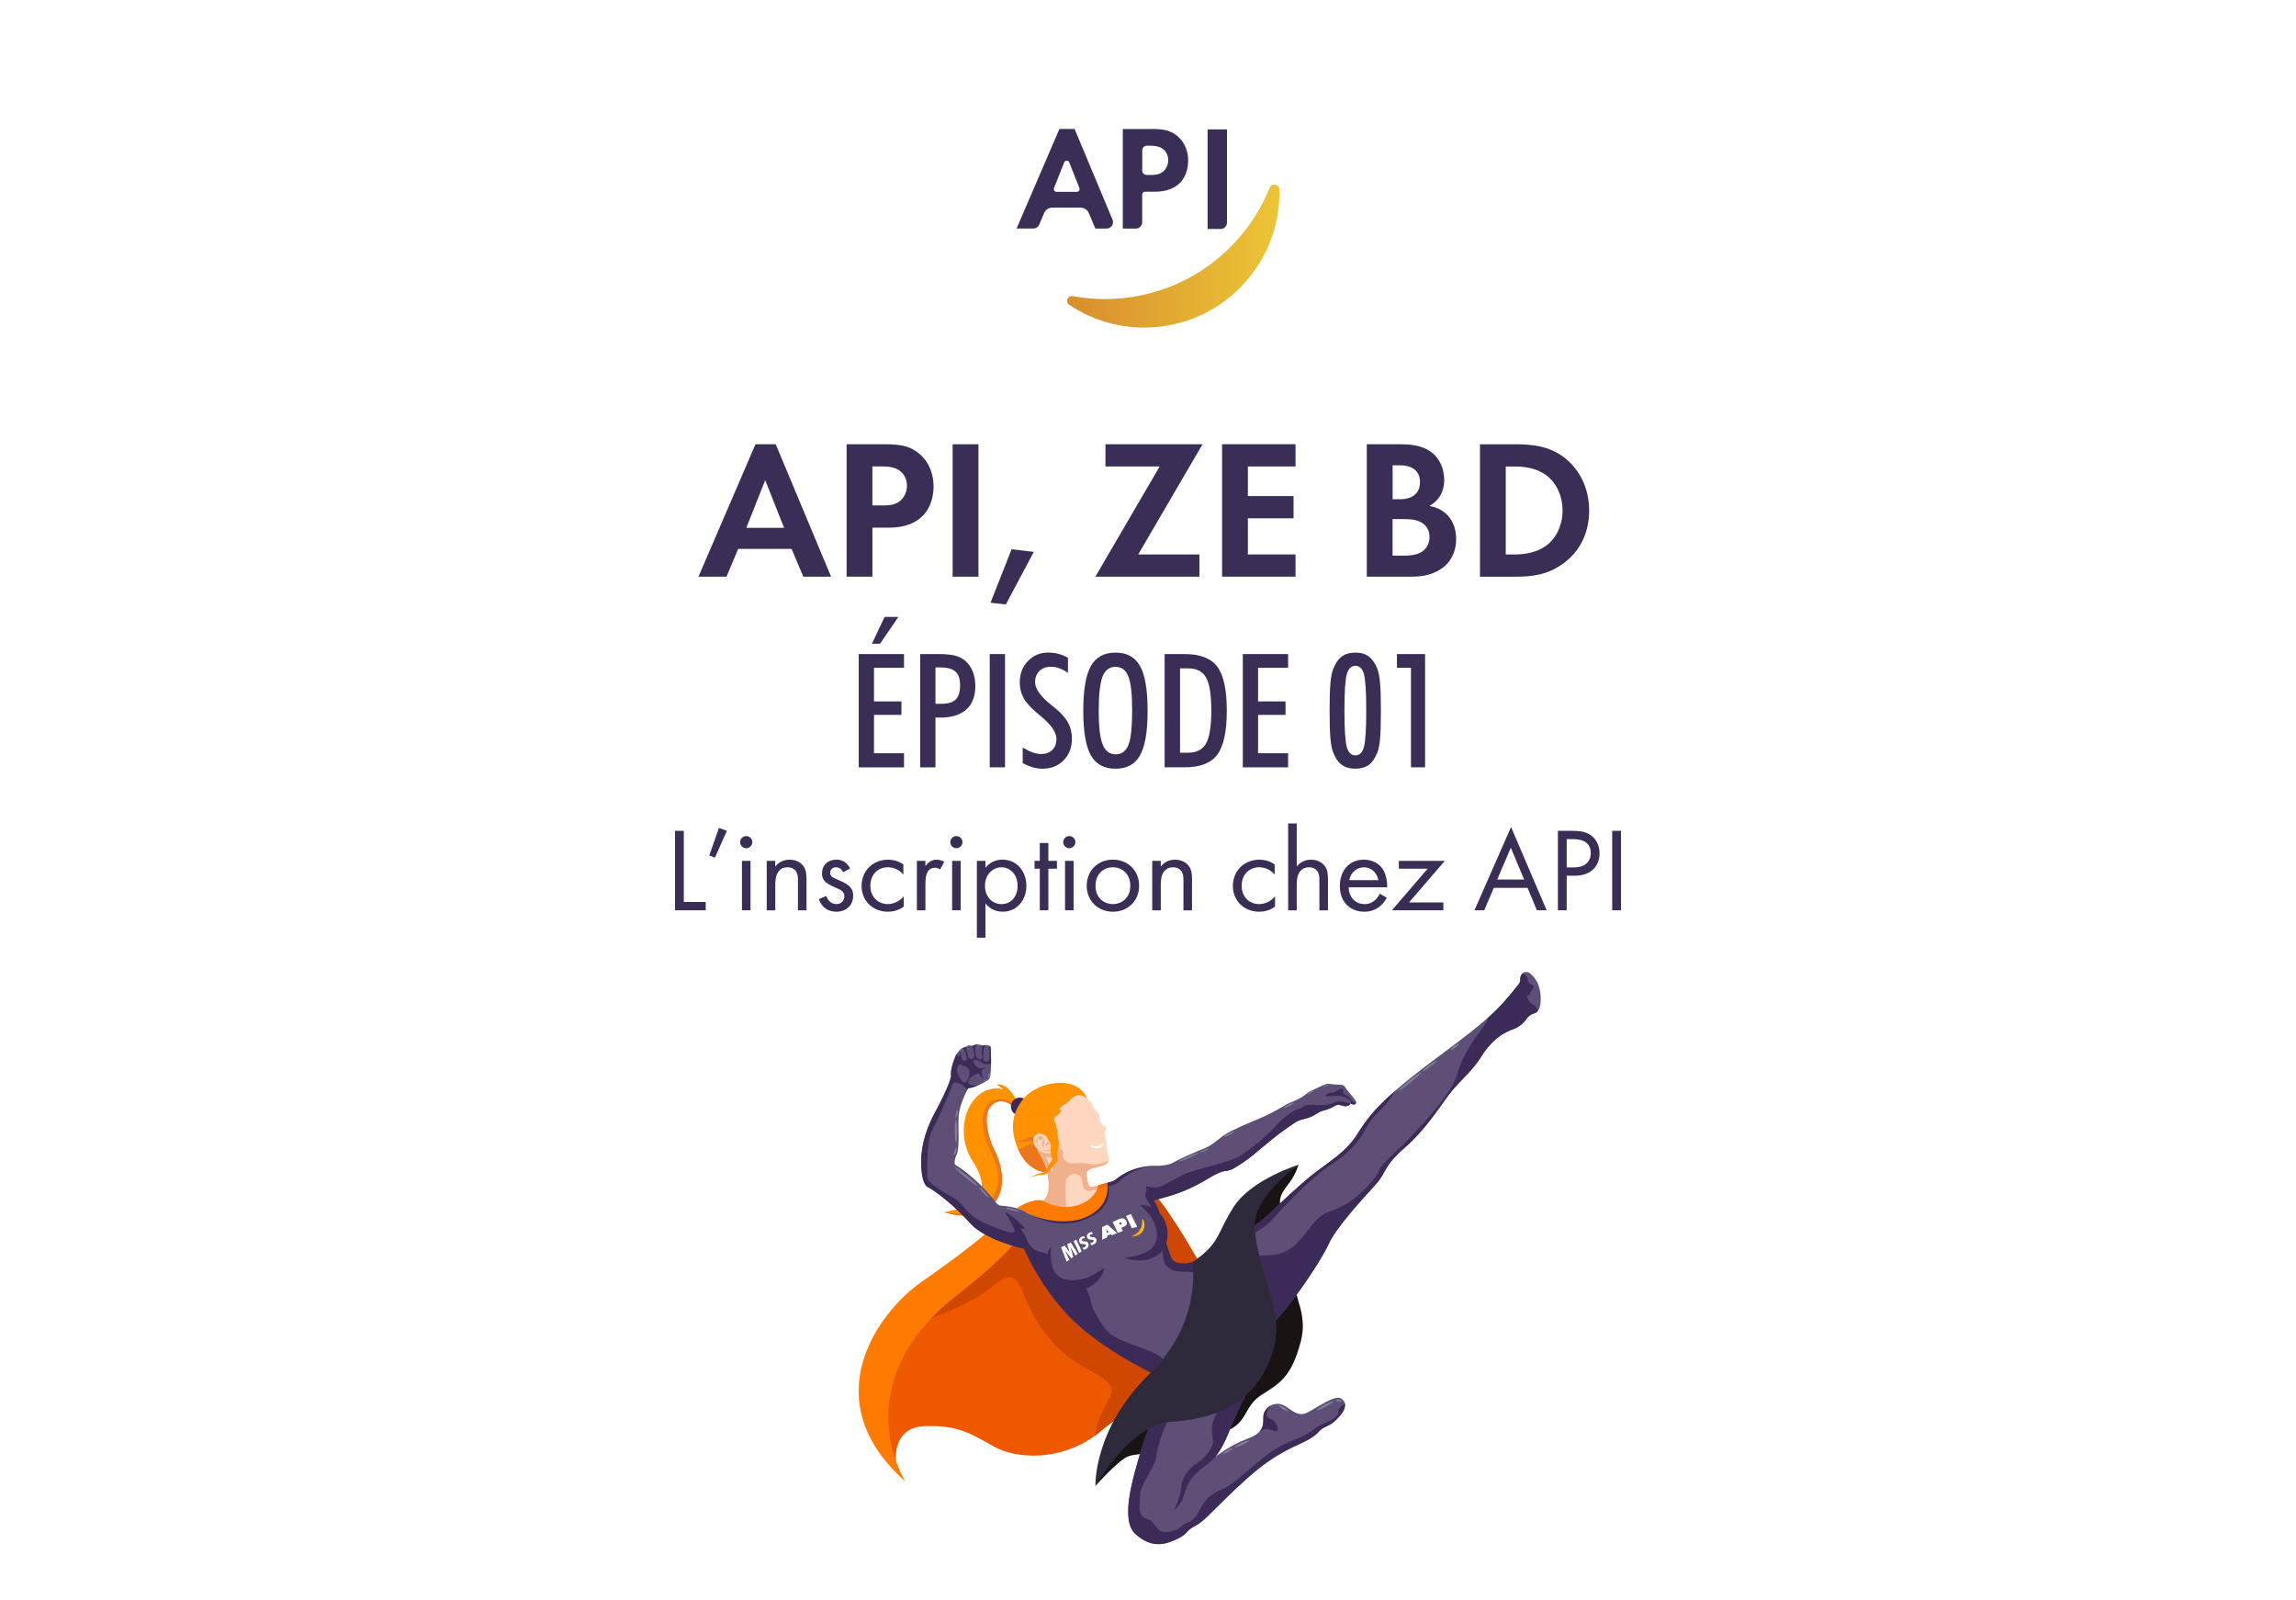 <?xml version="1.0" encoding="UTF-8"?>
<svg xmlns="http://www.w3.org/2000/svg" xmlns:xlink="http://www.w3.org/1999/xlink" id="Calque_1" data-name="Calque 1" viewBox="0 0 686 478">
  <defs>
    <style>
      .cls-1 {
        fill: #fa6600;
      }

      .cls-2 {
        fill: #ee5900;
      }

      .cls-3 {
        fill: #ec771b;
      }

      .cls-4, .cls-5 {
        fill: #fff;
      }

      .cls-6 {
        fill: #ffd7c0;
      }

      .cls-7 {
        fill: #f0b08c;
      }

      .cls-8 {
        fill: #ff9200;
      }

      .cls-9 {
        fill: #ff7a00;
      }

      .cls-10 {
        fill: #cf4700;
      }

      .cls-11 {
        fill: #191313;
      }

      .cls-12 {
        fill: #2d2a29;
      }

      .cls-13 {
        fill: #3a2e57;
      }

      .cls-14 {
        fill: #3c2a58;
      }

      .cls-15 {
        fill: #2f2a3b;
      }

      .cls-16 {
        fill: #5d4f75;
      }

      .cls-17 {
        fill: url(#Dégradé_sans_nom_31);
      }

      .cls-5 {
        isolation: isolate;
        opacity: .25;
      }

      .cls-18 {
        fill: url(#Dégradé_sans_nom);
      }
    </style>
    <linearGradient id="Dégradé_sans_nom" data-name="Dégradé sans nom" x1="35.51" y1="-134.23" x2="40.84" y2="-134.23" gradientTransform="translate(239.74 269.94) rotate(-30.03) scale(1 -1)" gradientUnits="userSpaceOnUse">
      <stop offset="0" stop-color="#f0901b"></stop>
      <stop offset="1" stop-color="#fbc719"></stop>
    </linearGradient>
    <linearGradient id="Dégradé_sans_nom_31" data-name="Dégradé sans nom 31" x1="318.83" y1="76.49" x2="382.27" y2="76.49" gradientUnits="userSpaceOnUse">
      <stop offset="0" stop-color="#d88e2d"></stop>
      <stop offset="1" stop-color="#ecc536"></stop>
    </linearGradient>
  </defs>
  <rect class="cls-4" width="686" height="478"></rect>
  <g>
    <g>
      <path class="cls-11" d="m353.28,428.83c7.61-2.84,11.82-.88,11.82-.88,7.85-2.24,6.25-7.59,11.61-11.08s9.03-5.1,11.91-15.97-5.12-15.68-.64-24.48c4.48-8.79-2.01-10.36-4.51-14.29s.03-6.35,2.1-9.23c1.6-2.23,2.42-4.94,2.42-4.94l-13.59,8.97-13.96,38.88-24.65,30.46-8.49,17.69s7.03-8.07,10.07-8.97c4.15-1.23,8.46.25,11.73-4.56,3.27-4.81,4.18-1.6,4.18-1.6h0Z"></path>
      <path class="cls-2" d="m372.27,403.4s-32.06,14.43-43.07,23.9c-.66.57-1.34,1.11-2.03,1.6-10.67,7.77-23.67,6.94-30.16,3.29-6.91-3.87-10.75-6.46-20.69-6.13s-8.61,10.47-8.61,10.47l-4.71-5.72.18-27.36,13.9-13.38,19.05-18.35s42.92-20.48,46.62-17.21c9.55,8.42,29.52,48.89,29.52,48.89h0Z"></path>
      <path class="cls-10" d="m372.27,403.4s-32.06,14.43-43.07,23.9c-.66.57-1.34,1.11-2.03,1.6,2.14-13.38,11.58-12.6-2.88-20.22s-18.92-23.56-18.92-23.56c-3.29-6.84-6.81-2.11-11.64,1.29-4.83,3.4-15.45,7.42-15.45,7.42l-1.21-3.75,19.05-18.35s42.92-20.48,46.62-17.21c9.55,8.42,29.52,48.89,29.52,48.89h.01Z"></path>
      <path class="cls-9" d="m294.21,368.79s-5.33,4.73-18.75,14.08c-13.41,9.35-32.21,35.51-4.98,59.72,0,0-18.53-28.98,15.27-55.5s16.65-24.76,8.46-18.29h0Z"></path>
      <path class="cls-16" d="m459.28,293.38c.07.14.13.28.19.42.66,1.63.95,3.37.85,5.12l-.05.79c-.05.77-.28,1.52-.7,2.18-.05.07-.1.15-.15.21-.17.2-.38.36-.61.47-.05.02-.09.04-.14.06l-.74.28c-.74.28-1.37.78-1.81,1.44-.81,1.21-1.93,2.18-3.24,2.8-.25.12-.51.23-.77.33-.57.2-1.14.43-1.68.69-1.54.74-2.96,1.72-4.19,2.93-1.18,1.15-2.48,2.62-3.49,4.29-2.47,4.09-5.91,6.97-8.71,10.22-2.8,3.26-7.43,11.3-14.19,17.14-6.75,5.84-5.29,7.29-9.07,11.39-3.76,4.1-11.66,12.71-13.8,17.49-.13.29-.29.63-.49,1.01-.07.13-.14.27-.21.41-.02.05-.05.09-.07.14-.05.1-.11.21-.17.31-.06.11-.12.22-.18.33-.18.34-.38.69-.6,1.06-.5.87-1.08,1.84-1.72,2.88-.09.14-.18.29-.28.44-2.17,3.46-5.01,7.62-8.04,11.46-.26.33-.53.66-.8.99-.13.16-.27.33-.4.49-.53.65-1.07,1.29-1.61,1.9s-1.08,1.22-1.62,1.79c-.13.14-.27.29-.4.42-.28.29-.55.57-.83.85-.13.12-.25.25-.38.37-.13.13-.27.26-.4.39-.12.11-.24.22-.36.33-.41.38-.82.74-1.23,1.08-.26.22-.52.43-.78.63-.91.71-1.52,1.74-1.69,2.89-.1.68-.06,1.38.11,2.05.45,1.75.89,6.2-2.95,13.58-1.87,3.61-3.03,6.27-3.93,8.45-.06.14-.11.28-.17.41-.3.72-.57,1.4-.83,2.03-1.01,2.45-1.92,4.39-3.78,6.86,0,0,4.46-3.46,9.05-5.16.66-.25,1.24-.49,1.76-.73.99-.47,1.71-.96,2.24-1.49.06-.06.11-.12.16-.18.95-1.07,1.15-2.34,1.08-4.09-.06-1.67.99-2.98,2.27-3.68h0c.22-.13.46-.2.7-.25.68-.13,1.36-.47,2.79.09,2.13.83,4.28,3.9,7.35,2.33,3.07-1.56,8.1-5.28,10.04-4.26.74.39,1.13.96,1.23,1.62.16,1.08-.45,2.42-1.59,3.68-1.85,2.04-2.3,2.29-4.39,3.29-2.08,1-1.43,1.64-4.73,3.61-3.3,1.97-9.19,3.34-18.54,11.71-9.35,8.36-12.25,12.51-15.44,14.15-3.19,1.64-1.81,2.19-5.53,3.98s-7.57,2.72-12.31-1.43c-4.75-4.15-.89-16.71,1.81-25.76.35-1.19.77-2.4,1.21-3.62.81-2.2,1.74-4.4,2.66-6.42.66-1.46,1.32-2.83,1.92-4.05h0c.96-1.93,1.78-3.49,2.3-4.44h0l.07-.17c.22-.56.04-1.2-.44-1.58-.24-.18-.5-.33-.78-.44-.05-.02-.1-.04-.16-.06-.05-.02-.11-.04-.16-.05-.11-.03-.22-.05-.33-.07-.01,0-.03,0-.05-.02-1.1-.36-16.06-7.16-26.14-16.65-10.17-9.57-15.24-21.94-15.24-21.94l.13-.67.08-1.57.43-8.42.16-.14.72-.63c.56-.49,1.15-.94,1.77-1.36l4.34,1.53c1.29.46,2.65.66,4,.6s2.68-.38,3.94-.94c.11-.05.22-.1.32-.15,3.33-1.6,6.03-4.28,7.65-7.6.3-.09.59-.18.87-.26.13-.04.25-.08.38-.11h.05l1.36-.4c.43-.13.84-.33,1.19-.62.46-.38.94-.74,1.45-1.07.43-.29.88-.56,1.34-.81.06-.03.12-.07.19-.1,0,0,.01,0,.02-.01,1.5-.79,3.11-1.35,4.78-1.67l1.26-.24c.26-.05.53-.09.8-.12h0c.56-.07,1.12-.1,1.68-.07.86.06,1.74.01,2.6-.11l.76-.11c.93-.13,1.82-.46,2.64-.91,1.31-.73,2.66-1.39,4.02-1.97l5.35-2.28c.77-.33,1.5-.75,2.16-1.26l2.49-1.9c.88-.68,1.82-1.27,2.82-1.76,2.11-1.05,4.26-2.03,6.45-2.93l1.75-.73c2.64-1.1,5.17-2.4,7.63-3.9,1.07-.66,2.23-1.14,3.39-1.61,1.11-.46,2.16-1.07,3.12-1.82l.78-.61c.63-.5,2.83-1.31,4-1.95,1.18-.64,1.87-.71,2.31-.62.45.1,1.89.24,3.02.26,1.13.03,1.38.2,1.72.75.35.54.52.83,1.88,2.4.97,1.13,1.42,1.74,1.4,2.15.01.18-.07.32-.23.45-.53.44-1.45-.16-1.45-.16h0c-.03.08-.07.15-.13.24-.42.58-1.48.73-2.29.43-.43-.17-.87-.24-1.18-.26-.27-.03-.54.03-.78.16l-.74.41c-1.02.57-2.12.98-3.26,1.23-.59.18-1.15.45-1.65.8-1.08.74-2.28,1.27-3.55,1.56l-.75.19c-.79.18-1.53.49-2.21.94l-.05.04c-2.56,1.67-5.03,3.48-7.38,5.43l-5.14,4.26c-1.8,1.48-3.73,2.81-5.77,3.97l-.16.1c-.68.38-1.44.6-2.21.65-.56.05-1.11.2-1.63.42l-.57.24c-.75.32-1.47.69-2.17,1.1l-2.18,1.29c-3.48,2.04-7.21,3.61-11.1,4.69l-3.34.92-.49.1.09.14c.27.46.52.93.75,1.41.13.28.26.55.38.84.24.57.45,1.15.64,1.74l.21.69c.29.93.5,1.89.65,2.85.03.17.05.34.07.52.14,1.17.36,2.32.63,3.46.43,1.81.99,3.6,1.68,5.33l.06.15c.29.75.93,1.31,1.7,1.51.58.15,1.18.24,1.78.26s1.2-.03,1.8-.16l1.04-.22c1.8-.37,3.5-1.11,5-2.16.27-.19.53-.38.8-.56,2.82-1.96,5.73-3.81,8.71-5.54,1.27-.74,2.51-1.53,3.71-2.38q.8-.57,0,0c.71-.5,1.41-1.02,2.1-1.55.92-.72,1.8-1.49,2.64-2.3,2.64-2.53,8.92-8.48,12.95-11.67,5.21-4.11,9.91-6.6,13.43-12.19,2.38-3.78,4.76-7.18,11.2-12.8h0c.22-.2.45-.39.68-.59,1.42-1.21,3.01-2.53,4.83-3.97h.01c.22-.18.45-.36.68-.54,1.84-1.45,3.89-3.02,6.2-4.74.24-.18.48-.36.72-.53h0c7.3-5.43,11.63-8.8,14.82-11.64,3.59-3.2,5.73-5.75,9.02-9.85.31-.39.47-.88.45-1.38-.02-.33.03-.65.13-.95.04-.12.09-.23.14-.33.02-.04.04-.07.06-.11h0s.04-.07.06-.11c.07-.11.14-.2.22-.3.03-.03.05-.06.08-.09,0,0,0-.01.01-.02h0c.11-.1.23-.19.36-.25.16-.07.33-.12.5-.14.54-.05,1.07.12,1.48.46.84.7,1.52,1.56,1.99,2.54h.05Z"></path>
      <g>
        <path class="cls-8" d="m304.26,329.53l-1.11.73-.42.27c-1.32-1.1-3.26-2-4.89-1.31-.68.25-1.39.7-1.86,1.29-1.56,2.05-1.28,5.03-.8,7.47.37,1.81.94,3.58,1.73,5.23.23.45.63,1.23.84,1.76.82,1.93,1.38,3.91,1.57,6.04.48,4.65-1.42,9.42-6.02,11.24-3.66,1.45-7.58,1.02-11.21-.09,7.62-1.56,14.22-3.73,9.92-12.78-.45-.95-.9-1.66-1.49-2.58-1.5-2.41-2.38-5.17-2.55-7.99-.27-4.91,1.62-10.61,6.36-12.89,1.59-.71,3.49-.99,5.2-.52.03,0,.06.02.1.03l-.36-.33c-.45-.4-.88-.78-1.5-1.06,1.35-.42,2.73.56,3.66,1.44.7.69,1.26,1.47,1.76,2.29.06.09.11.18.17.27.11.14.21.29.31.44.02.02.04.05.07.07h-.02c.2.32.39.64.54.98h0Z"></path>
        <path class="cls-3" d="m303.15,330.27l-.42.27c-1.32-1.1-3.26-2-4.89-1.31-.68.25-1.39.7-1.86,1.29-1.56,2.05-1.28,5.03-.8,7.47.37,1.81.94,3.58,1.73,5.23.23.45.63,1.23.84,1.76.82,1.93,1.38,3.91,1.57,6.04.48,4.65-1.42,9.42-6.02,11.24-3.66,1.45-7.58,1.02-11.21-.09,11.69,1.96,16.05-4.35,16.12-9.83.06-5.49-2.94-8.36-4.13-13.37-1.18-5.02-.32-9.26,3.03-10.33,3.35-1.07,5.8,1.42,5.8,1.42l.23.21h0Z"></path>
        <path class="cls-14" d="m302.41,329.22h0c.75-1.27,2.4-1.69,3.67-.94l2.31,1.37-2.73,4.61-2.31-1.37c-1.27-.75-1.69-2.4-.94-3.67Z"></path>
      </g>
      <path class="cls-16" d="m295.94,312.77s.2,2.64.17,5.26c-.02,1.35-.1,2.69-.29,3.67-.1.48-.4.9-.83,1.14h0c-.63.37-1.66.94-2.77,1.42-1.01.43-2.08.79-2.98.86,0,0-.1.19-.27.53-.66,1.3-2.29,4.78-2.53,7.65-.3,3.61.41,9.24-.6,11.61-1,2.37-.48,3.03-.48,3.03,0,0,6.26,3.53,12.35,11.48.35.46.88.74,1.45.78,1.3.09,3.79.38,6.15,1.25,1.63.6,3.04,1.7,4.06,3.11.9,1.24,2.04,2.99,2.7,4.71l-4.54,2.86-1.53.97s-11.52-2.43-16.2-7.72c-4.69-5.3-10.38-9.6-12.68-10.79,0,0-1.23-.43-1.7-4.18s-.44-9.94,3.99-18.13,4.78-10.76,4.78-10.76c0,0-.43-1.38.94-5.02.07-.19.15-.38.23-.58.08-.21.18-.43.27-.65l.24-.37.31-.49c.22-.34.47-.65.77-.93.11-.1.23-.19.36-.26.12-.07.25-.12.39-.16l.53-.15c.17-.05.33-.13.47-.23l.35-.27c.16-.12.36-.17.56-.13l.65.14c.21.04.42.02.61-.07l.25-.12c.24-.11.49-.19.74-.22.4-.05.8,0,1.18.16l.11.04.33.14c.15.06.32.06.47,0,.2-.09.38-.14.55-.17.4-.05.73.06.97.19.31.17.48.4.48.4h0Z"></path>
      <path class="cls-14" d="m295.94,312.77s.2,2.64.17,5.26c-.1-.22-.24-.32-.43-.25-1.43.48-2.41-.39-2.41-.39-1.43-1.23-2.55-.53-2.55-.53l-.11.97-1.21.66-3.16-1.58s.86-2.09.84-1.69c-.03.4.23,1.79,1.14,1.7.9-.09.45-.68.59-.86s-.49-1.75-.62-2.26-.76-.62-.76-.62c.09-.04.19-.08.28-.11l.53-.15c.17-.05.33-.13.47-.23-.22.77.41,2.01.49,2.81s.57.79,1.28.84c.71.04.24-.38.54-.72.3-.33-.21-1.47-.15-1.91.05-.45-.59-1.27-.59-1.27.21.04.42.02.61-.07l.25-.12c.24-.11.49-.19.74-.22-.07.12-.15.25-.26.4-.6.83-.17,1.61-.08,2.6.09.99.28.97.89,1.37.61.39.71.12,1-.21s-.31-1.69-.05-2.62c.12-.44-.02-.93-.21-1.34l.33.14c.15.06.33.06.48-.01.19-.09.38-.14.54-.16-.14.19-.3.42-.46.67-.42.66-.23,2.87-.21,3.7.02.83,1.11.65,1.58.35.35-.23.18-3.14.07-4.52.31.17.48.4.48.4l-.04-.03Z"></path>
      <path class="cls-14" d="m403.51,329.66s.91.6,1.45.16c.16-.13.24-.27.22-.45-.49-.05-1.11-.23-1.49-.82-.66-1.03-.97-1-1.94-1.51-.95-.51.02-1.52-.62-1.74-.65-.22-1.4.34-2.03.81-.63.48-1.79.18-2.52.69-.72.5-1,.7.26.7s3.65-.51,5.59.57c1.83,1.01,1.14,1.53,1.06,1.59h.02Z"></path>
      <path class="cls-14" d="m342.41,356.27c.45-.91-.35-2.04.34-1.76.31.12,2.67.38,3.53.14,1.95-.54,5.76-3.28,9.07-4.43,3.32-1.16,12.12-3.08,15.01-4.8,3.06-1.82,8.15-6.11,10.39-8.59,2.37-2.63,5.01-4.81,6.61-5.26,2.39-.67,1.77-1.84,5.21-1.48,3.43.35,4.93-.3,6.38-.82,1.46-.51,2.77-.01,2.77-.01.75.39,1.78.4,1.78.4-.03.08-.07.16-.13.24-.42.58-1.48.73-2.29.43-.44-.17-.87-.24-1.18-.26-.28-.03-.54.03-.78.16l-.75.41c-1.02.57-2.12.98-3.26,1.23-.59.18-1.15.45-1.65.8-1.08.74-2.28,1.26-3.55,1.56l-.75.19c-.79.18-1.53.49-2.22.94l-.05.04c-2.56,1.68-5.03,3.49-7.39,5.43l-5.14,4.26c-1.8,1.48-3.73,2.81-5.77,3.97l-.17.1c-.68.38-1.44.61-2.21.65-.56.05-1.11.2-1.63.42l-.57.25c-.75.32-1.47.69-2.17,1.1l-2.18,1.29c-3.48,2.04-7.21,3.62-11.1,4.69l-3.34.92-.49.1.09.15c.27.46.52.93.75,1.41.4.83.74,1.7,1.01,2.58l.21.69c.34,1.1.58,2.23.73,3.37.15,1.16.36,2.32.63,3.46-.14-.28-.25-.51-.35-.69-.5-.92-1.99-1.35-2.24-2.37-.47-1.91-.15-3.19-.88-5.22-.96-2.67-3.13-3.98-2.3-5.65l.03-.04Z"></path>
      <path class="cls-14" d="m378.67,423.26c1.07,1.15,2.12.44,2.91,2.87s-1.34,1.1-2.09,1c-.91-.12-1.38-.61-3.11.5.95-1.07,1.15-2.34,1.08-4.09-.06-1.67.99-2.98,2.27-3.68-.6.71-1.91,2.49-1.06,3.4Z"></path>
      <path class="cls-12" d="m406.38,354.18s-.04-.07-.05-.08c.01.01.05.07.05.07h0Z"></path>
      <path class="cls-14" d="m352.72,404.58c2.27,1.3,6.55,7.51.23,14.21-6.32,6.71-7.51,16.66-7.51,16.66-.49,2.99-4.6,7.82-4.82,11.19s-.68,6.45,2.11,7.15,2.35,4.48,6.35,3.88,3.03-1.76,6.13-2.95,3.43-6.03,7.04-8.28c3.61-2.25,3.01-.53,10.35-6.91s9.45-7.5,14.59-9.56c5.13-2.06,5.44-3.53,7.93-4.52,2.48-.99,4.68-2.15,4.74-3.3s.2-1.78,2-2.77c.16,1.08-.45,2.42-1.59,3.68-1.85,2.04-2.3,2.29-4.39,3.29s-1.43,1.64-4.73,3.61c-3.3,1.97-9.19,3.34-18.54,11.71-9.35,8.36-12.25,12.51-15.44,14.15s-1.8,2.19-5.53,3.98-7.57,2.72-12.31-1.43c-4.75-4.15-.89-16.71,1.81-25.76.35-1.19.76-2.4,1.21-3.62.81-2.2,1.74-4.4,2.66-6.43.66-1.46,1.32-2.82,1.92-4.04h0c.96-1.93,1.78-3.49,2.3-4.44h0l.07-.17c.22-.56.04-1.2-.44-1.58-.24-.18-.5-.33-.78-.44-.05-.02-.1-.04-.15-.06s-.11-.04-.16-.05c-.11-.03-.22-.05-.33-.07"></path>
      <path class="cls-14" d="m458.12,295.19c-.22.91-.84.63-.9,1.47-.06.83-1.32.52-.79,1.53.47.91.67,1.58,1.95,2.12.26.11.45.32.55.57.07.16.18.35.36.48.15.11.17.41.13.74-.17.2-.38.36-.61.47-.05.02-.1.04-.14.06l-.74.28c-.74.28-1.37.78-1.81,1.44-.81,1.21-1.93,2.18-3.24,2.81-.25.12-.51.23-.78.32-.57.2-1.14.43-1.68.69-1.54.74-2.96,1.73-4.19,2.93-1.18,1.16-2.48,2.63-3.49,4.29-2.47,4.09-5.91,6.97-8.71,10.22-2.8,3.26-7.43,11.29-14.18,17.14-6.75,5.84-5.3,7.29-9.07,11.39-3.77,4.1-11.66,12.71-13.79,17.49-.13.29-.29.63-.49,1.01-.07.13-.14.27-.21.41-.02.05-.05.09-.08.14-.05.1-.11.21-.17.31-.06.11-.12.22-.18.33-.18.34-.38.69-.6,1.06-.5.87-1.08,1.84-1.72,2.88-.09.14-.18.29-.28.44-2.17,3.46-5.01,7.62-8.04,11.46-.26.33-.53.66-.8.99-.13.16-.27.33-.4.49-.53.65-1.07,1.29-1.61,1.91-.54.62-1.08,1.22-1.62,1.79-.13.14-.27.28-.4.43-.28.29-.56.57-.83.85-.13.12-.25.25-.38.37-.13.13-.27.26-.4.39-.12.11-.24.22-.36.33-.41.38-.82.74-1.22,1.08-.26.22-.52.43-.78.63-.92.71-1.52,1.74-1.69,2.89-.1.68-.06,1.38.11,2.04.45,1.75.89,6.2-2.95,13.58-1.87,3.61-3.03,6.27-3.93,8.45-.06.14-.11.28-.17.41-.3.72-.57,1.4-.83,2.03-1.01,2.45-1.92,4.39-3.79,6.86,0,0-.93,1.24-3.73,3.23-2.79,1.99-4.71,4.52-5.63,8.02s-3.16,4.73-3.16,4.73c0,0,1.86-2.81,2.39-7.35.42-3.59,3.25-5.79,4.29-6.49.61-.41,1.2-.84,1.75-1.33,1.89-1.67,3.1-3.5,3.36-5.19.05-.32.02-.64-.05-.96-.24-1.07-.73-4.05.56-6.4,2.43-4.42-.82-9.55,1.14-12.17,1.96-2.62,5.25-4.36.76-12.44-4.49-8.08,3.57-19.32,3.57-19.32,3.46-4.26,7.92-4.42,7.92-4.42,3.5-.15,7.8.53,12.52-5.15s4.37-6.63,10.36-8.8,12.28-9.47,12.85-11.47,6.23-6.56,8.16-8.71,13.38-13.56,15.08-19.79c1.7-6.23,5.12-10.58,8.06-14.66.69-.95,1.11-1.83,1.38-2.65,3.59-3.2,5.74-5.75,9.02-9.85.31-.39.47-.89.45-1.38-.02-.33.03-.65.13-.95.04-.11.09-.23.14-.33.02-.04.04-.07.06-.11h0s.04-.07.06-.1c.07-.11.14-.2.22-.3.03-.03.05-.06.08-.09v-.02h.01c.43.2.97.52,1.26.99.53.86,0,1.45.89,2.1.88.65,1.24.44,1.03,1.34l.02.02Z"></path>
      <path class="cls-14" d="m355.2,377.3l1.04-.22s1.05.35.83,1.01c-.08.25.19,1.82.11,2.14-1.79-.58-5.48.13-7.25-1.01-2.1-1.36-2.13-1.58-2.43-4.26-.3-2.69-1.92-7.82-1.92-7.82l1.89-.92c.03.17.05.35.07.52.15,1.16.36,2.32.63,3.46.43,1.82,1,3.6,1.68,5.33l.06.15c.29.75.93,1.31,1.7,1.51.58.16,1.18.24,1.78.26.6.02,1.2-.03,1.8-.16h.01Z"></path>
      <path class="cls-14" d="m416.8,325.93c.06-.05-.06.16-.26.5-1.19,2.01-2.66,3.85-4.35,5.46-2,1.91-2.76,2.79-4.08,5.23-2.43,4.5-4.82,7.16-10.59,10.93-5.77,3.76-13.61,12.12-17.72,16.62-4.11,4.5-20.05,11.31-18.55,10.26,3.08-2.17,6.25-4.21,9.51-6.1,1.27-.74,2.51-1.53,3.72-2.38q.81-.57,0,0c.71-.5,1.41-1.02,2.1-1.56.92-.72,1.8-1.49,2.64-2.3,2.63-2.53,8.92-8.49,12.95-11.67,5.22-4.11,9.91-6.6,13.43-12.18,2.38-3.78,4.76-7.18,11.2-12.81h0Z"></path>
      <path class="cls-18" d="m341.32,364.2s-.09.08-.08.13c.23,1.62-.44,3.3-1.87,4.29-.33.23-.68.4-1.04.53-.13.04-.1.23.03.23.73.05,1.49-.14,2.14-.59,1.48-1.03,1.89-3.03.97-4.55-.03-.05-.1-.07-.15-.05h0Z"></path>
      <g>
        <path class="cls-14" d="m340.64,359.99c3.21-.12,6.32,2.02,7.5,5.03,1.86,4.79.1,9.97-5.15,11.25-2.39.57-4.82.3-7.06-.52,1.71-.22,3.3-.46,4.89-.99,4.99-1.59,5.9-5.45,3.84-9.93-.93-1.86-2.41-3.35-4.02-4.84h0Z"></path>
        <path class="cls-14" d="m330,378.7c-.48,2.53-2.27,4.63-4.54,5.85-4.89,2.43-12.17.97-13.08-5.17-.37-2.46.37-5,1.63-7.08-.1,1.74-.17,3.4.13,5.06.87,5.33,5.79,5.78,10.16,4.5,1.89-.6,3.73-1.7,5.7-3.16h0Z"></path>
      </g>
      <g>
        <path class="cls-4" d="m318.11,372.11c.5.69.99,1.38,1.48,2.06h.01c-.26-.82-.51-1.63-.76-2.43.36-.18.72-.37,1.09-.55.71,1.14,1.43,2.27,2.13,3.4-.26.17-.52.34-.77.52-.49-.86-.98-1.72-1.47-2.58h-.01c.1.33.21.66.31,1,.17.66.35,1.33.53,2.01-.19.13-.38.27-.57.4-.42-.54-.85-1.09-1.28-1.64-.19-.27-.37-.54-.56-.8-.01-.02-.02-.05-.04-.07h-.01c.42.97.85,1.95,1.28,2.94-.26.19-.52.38-.78.57-.58-1.47-1.13-2.9-1.66-4.3.36-.18.71-.35,1.07-.53h.01Z"></path>
        <path class="cls-4" d="m321.58,370.35c.54,1.16,1.08,2.32,1.63,3.5-.25.16-.51.33-.76.49-.57-1.2-1.13-2.39-1.68-3.57.27-.14.54-.28.81-.41h0Z"></path>
        <path class="cls-4" d="m324.18,369.94c-.21-.03-.46-.02-.68.1-.25.13-.35.34-.25.55.26.56,1.49-.08,1.9.82.27.59.07,1.27-.66,1.72-.22.13-.51.24-.74.24-.1-.22-.2-.43-.3-.65.23,0,.45-.03.68-.17.25-.15.38-.41.28-.63-.12-.26-.41-.22-.69-.23-.58,0-.98-.1-1.21-.6-.25-.55-.1-1.21.6-1.56.26-.13.52-.2.79-.21.1.21.2.42.3.64l-.02-.02Z"></path>
        <path class="cls-4" d="m326.55,368.69c-.21-.03-.46-.02-.68.1-.25.13-.35.33-.26.53.25.54,1.49-.08,1.89.79.27.57.05,1.22-.7,1.64-.22.13-.53.23-.76.22-.1-.21-.19-.41-.29-.62.23,0,.45-.03.68-.16.26-.14.4-.39.3-.61-.12-.25-.41-.21-.69-.22-.58,0-.98-.09-1.2-.57-.24-.52-.07-1.16.62-1.52.26-.13.52-.2.79-.21.1.21.19.41.29.62h.01Z"></path>
        <path class="cls-4" d="m329.32,370.37c0-1.25-.02-2.49-.04-3.75.52-.26,1.04-.52,1.57-.77.96.83,1.93,1.67,2.92,2.55-.53.21-1.06.42-1.58.64-.11-.11-.21-.22-.31-.33-.36.16-.73.32-1.09.49.02.15.04.3.06.44-.51.24-1.02.48-1.53.73h0Zm1.36-2.02c.2-.09.4-.18.6-.27-.1-.1-.19-.2-.29-.3-.14-.15-.25-.27-.32-.35-.07-.09-.12-.17-.17-.25,0,0-.02,0-.02.01.04.09.06.18.09.29.02.11.05.26.07.47.01.14.03.27.04.41h0Z"></path>
        <path class="cls-4" d="m333.99,368.32c-.51-1.07-1.03-2.15-1.55-3.23.57-.27,1.13-.53,1.7-.79.6-.27,1.09-.37,1.47-.28s.69.36.91.82c.21.42.23.78.06,1.06s-.54.52-1.11.72c-.16.06-.31.11-.47.17.16.33.32.66.48.98-.5.17-1,.35-1.5.54h0Zm.33-2.96c.09.19.18.37.27.56.08-.03.15-.06.23-.09.14-.06.23-.12.28-.2.05-.08.05-.16.01-.25-.04-.09-.12-.15-.22-.16-.1-.02-.22,0-.35.06-.08.03-.15.06-.23.1v-.02Z"></path>
        <path class="cls-4" d="m338.19,366.93c-.59-1.2-1.18-2.41-1.78-3.64.49-.21.98-.41,1.47-.62.64,1.3,1.27,2.58,1.89,3.85-.53.12-1.06.26-1.58.4h0Z"></path>
      </g>
      <path class="cls-14" d="m347.48,406.01c-3.04-3.1-12.38-4.56-15.92-7.66l-.02-.02c-1.05-.92-1.95-2-2.65-3.2-1.92-3.27-2.65-4.21-2.99-6.56-.4-2.71-2.05-4.28-2.05-4.28l-1.82.06c-1.5.05-3-.05-4.49-.29-1.04-.17-1.97-.72-2.59-1.57-.75-1.02-1.37-1.97-1.89-2.82l.13.06s.08-3.78-.15-4.46c-.23-.68-.94-1.06-2.49-1.33-.26-.04-.53-.14-.81-.27-1.3-.61-2.28-1.73-2.82-3.06h0s-.58-1.62-1.15-2.35c-1.05-1.33-.55-1.38.57-1.04.27.08-3.14-3.7-5.59-4.95-.17-.09-.35.11-.25.27.68,1.1,2.22,3.66,2.68,5.1.59,1.86-7.97-1.45-11.42-3.54s-3.85-4.5-6.6-6.09-8.07-4.39-8.1-6.36c-.03-1.97-.26-10.74,1.39-13.83,1.65-3.09,5.46-11.57,6.08-13.78,0,0,.23-1.11,1.86-.43,1.15.48,2.01,1.06,2.56,2.02.17-.34.27-.53.27-.53.9-.07,1.97-.42,2.98-.86-1.32.14-2.63.08-2.85-.68-.47-1.61,2.64-3.1,3.07-2.85s.78,1.36,1.43,1.43c0,0-.88-1.62-.61-2.23.26-.59,1.47-.83,1.56-.84-.08-.02-.83-.18-1.68.08-.9.28-2.25-1.26-2.42-2.32,0,0-.81.62-1.52-.07,0,0-1.41,1.06-1.88-.17-.47-1.22-.08-1.91-.26-2.21-.18-.29-.32,1.72-.65,1.35-.15-.17-.31-.55-.53-.85l-.24.37c-.1.22-.19.44-.27.65-.08.2-.16.4-.23.58-1.38,3.64-.94,5.02-.94,5.02,0,0-.35,2.57-4.78,10.76s-4.46,14.38-3.99,18.13c.48,3.75,1.7,4.18,1.7,4.18,2.3,1.19,7.99,5.49,12.68,10.79,4.69,5.3,16.2,7.72,16.2,7.72h0s5.07,12.37,15.24,21.94c10.08,9.48,25.04,16.29,26.14,16.65,1.01-1.77,1.72-4.05.1-5.7v.04Zm-61.58-86.66c.18-.63.51-1.09.9-1.45.5.31,1.03.56,1.53.7,2.12.59,1.37,3.83.22,4.68s-2.9-3.08-2.65-3.93Z"></path>
      <path class="cls-14" d="m331.11,354.04s1.94,5.77-5.09,9.46-13.43,1.7-17.84-.48c-2.52-1.24,1.49-1.1,5.39-.75,3.9.35,7.81-.52,11.2-2.47h0c2.05-1.18,3.86-2.72,5.35-4.56l.97-1.2h.02Z"></path>
      <path class="cls-15" d="m387.99,347.96s-14.08,9.71-13.1,19.37c1.62,16.03,9.49,24.45,5.17,37.22-3.82,11.28-11.72,16.67-21.23,18.94-2.91.69-5.97,1.09-9.11,1.28-5.58.33-10.88,4.62-14.93,9.06-4.53,4.97-7.49,10.13-7.49,10.13,0,0-.73-17.07,16.16-33.51,16.02-15.61,12.79-33.36,12.79-33.36,8.6-5.85,7.17-8.61,12.47-16.7,5.3-8.09,19.27-12.43,19.27-12.43h0Z"></path>
      <path class="cls-8" d="m313.96,349.94c-.36.11-.72.2-1.09.27,0,0-5.21.37-8.43-6.34-.09-.19-.18-.39-.27-.58-2.12-4.79-2.45-10.42,1.84-15.27,4.46-5.06,14.94-6.63,18.34-.77,3.28,5.65-.74,19.8-10.39,22.7h0Z"></path>
      <path class="cls-6" d="m330.17,336.59c-.43-.19-.82-.58-1.09-.9s-.43-.7-.45-1.11h0c-.03-.74-.15-1.73-.51-2.07-.6-.57-1.44-1.46-1.82-2.55-.18-.53-.87-1.24-1.53-1.82-.79-.7-1.83-1.03-2.88-.89-.33.04-.65.14-.94.28-.4.19-.76.47-1.04.81l-.5.6c-.35.43-.8.76-1.29,1.01-.48.24-.92.54-1.29.92l-.27.28c-.15.15-.04.41.17.41.12,0,.21.07.25.16.04.08.04.18-.01.26l-.29.47c-.2.34-.51.57-.86.74s-.6.46-.73.8-.13.72.02,1.08c.34.82.57,1.67.69,2.54l.37,2.8c.04.29.03.59-.03.88-.01.07-.06.11-.11.14-.09.04-.2.02-.26-.08l-.84-1.54c-.34-.61-1.01-.95-1.7-.85-.27.04-.16.71-.41.83s-.86-.3-1.07-.11l-.35.34-1.34,3.37c-.09.22-.06.47.07.67.55.84,1.04,1.72,1.47,2.62.08.17.16.35.24.53.54,1.19.94,2.44,1.18,3.73.27,1.41.36,2.85.27,4.29-.04.68-.22,1.33-.49,1.94-.28.61-.67,1.16-1.16,1.63l-2.35,1.54,6.52,1.07c4.61.76,9.25-1.2,11.92-5.04l1.81-2.6c-.4.12-.81.24-1.21.36-1.46.41-2.76.66-2.96.14-.07-.18-.14-.38-.2-.6-.35-1.16-.63-2.75-.56-3.22.09-.55,1.21-1.29,1.21-1.29,2.66-.51,4.4-1.04,5.03-1.75.19-.21.32-.43.41-.65,0,0,.29-.53-.12-1.43-.17-.38-.29-.78-.32-1.19-.03-.49-.09-1.21-.17-2.06-.12-1.17-.33-2.34-.62-3.48h0s.91-1.64.13-1.99v-.02Z"></path>
      <path class="cls-3" d="m311.35,342.08l2.61,7.86c-.36.11-.72.2-1.09.27,0,0-5.21.37-8.43-6.34-.09-.19-.18-.39-.27-.58.62.05,1.3-.08,1.96-.61,1.93-1.55,2.97-.54,2.97-.54l2.25-.06Z"></path>
      <path class="cls-7" d="m328.29,354.07c-1.44.43-2.7.71-2.91.19-.07-.18-.14-.38-.21-.61-.35-1.16-.64-2.74-.56-3.21.03-.15.13-.32.27-.48.42-.5,1.02-.82,1.66-.95,2.26-.47,3.74-.96,4.31-1.61.19-.21.33-.43.42-.65-1.31.61-3.53,1.39-5.67.98-3.32-.65-5.8.24-6.74-.54-.93-.78-1.56-1.44-1.21-2.53s-1.39-1.33-1.51-3.37c-.02.06-.05.11-.11.13-.09.04-.2.02-.26-.08l-.85-1.54c-.33-.61-1.01-.95-1.7-.84-.27.04-.1,1.14-.35,1.26s-.92-.74-1.13-.54l-.36.34-1.34,3.36c-.09.22-.06.47.07.67.54.84,1.03,1.72,1.47,2.62.08.18.17.35.25.53.54,1.19.94,2.44,1.18,3.73.27,1.41.36,2.86.27,4.29-.05.68-.21,1.33-.49,1.94-.28.6-.67,1.16-1.16,1.63l-2.35,1.55c-.62.41-1.22.86-1.77,1.36l-.72.63h1.72s2.33-.07,3.27.07c.93.14,3.13.25,4.46-.17,1.32-.43,1.43.84,2.45,1.37,0,0,.25.13.71.02.41-.11-.52-.86-.84-2.99-.04-.26-.07-.55-.09-.85-.15-2.78-.13-4.92-.04-6.48.05-.9.52-1.57,1.08-2.05,1.47-1.26,3.76-.3,3.85,1.63v.07c.01.48.07.9.15,1.26.24,1.12,1.38,1.8,2.49,1.52.48-.12,1.08-.27,1.83-.46.11-.03.22-.05.33-.08l.12-1.09"></path>
      <path class="cls-6" d="m312.58,345.86s1.15,2,1.41,3.5.72-.14.69-.74.32-.85.25-1.42-.35-1.34-.65-1.35-1.12.09-1.45-.11-.36-.08-.25.12Z"></path>
      <path class="cls-4" d="m329.88,341.36s-.08-.01-.11.02c-.75.85-1.94,1.26-3.11.95-.27-.07-.52-.17-.75-.31-.08-.05-.16.05-.11.12.31.41.75.72,1.28.86,1.21.32,2.45-.37,2.84-1.55.01-.04,0-.08-.04-.1h0Z"></path>
      <path class="cls-3" d="m309.34,341.54s-.75-1.19-2.22-.52-3.2-.22-3.2-.22c0,0,1.29.23,2.85-.72,1.9-1.16,3.3.22,3.3.22l-.74,1.24h.01Z"></path>
      <g>
        <path class="cls-6" d="m312.02,339.08c-.35-.23-.75-.37-1.17-.4-.5-.03-1.16.06-1.66.66-1.05,1.26-.09,2.88.21,3.28s1.54,1.99,3.8,1.96,2.5-.88,2.6-1.27c.05-.2.03-.4-.01-.57-.07-.26-.2-.49-.39-.68-.51-.52-2.21-2.22-3.37-2.99h0Z"></path>
        <path class="cls-7" d="m311.86,341.91c.13-.41.26-.76.22-.95s.02-.42-.03-.54-.12-.57-.78-.98c-.31-.2-.73-.19-1.04.03-.14.1-.29.26-.42.49,0,0-.71,1.2.58,2.64s2.53,1.28,3.14,1.37.14-.2-.11-.46-.37-.01-.58.07-.99.26-2.13-.79c-.1-.09-.18-.21-.23-.33h0c-.07-.16-.17-.31-.29-.43-.09-.09-.17-.2-.17-.32,0-.23-.13-.4.07-.86s-.34-.48-.06-.79.2.32.47.52.62.09.76-.15c.12-.21.31-.51.47-.37.06.05.08.14.06.21l-.02.06c-.03.12-.06.23-.08.35-.02.15-.08.37-.2.5-.18.2-.19.71-.15.9,0,0,.16.82.79.97s1.57-.43,1.57-.43c0,0-.84.44-1.51.27-.2-.05-.36-.21-.39-.42-.02-.13,0-.32.06-.56h0Z"></path>
        <path class="cls-7" d="m314.27,342.15s.43-.16.23-.47c0,0-.1-.14-.28-.03s-.36.08-.5-.02-.26-.37-.58-.45-.39-.01-.41.22-.25.19-.32.34-.19.38,0,.58.27-.28.57-.3,0-.46.46-.25.37.5.82.38h0Z"></path>
        <path class="cls-14" d="m314.89,342.12c-.02.09-.05.18-.09.27-.06.11-.15.25-.28.33-.25.15-.42.34-.17.38s.58-.39.6-.54.11-.32.02-.45c-.05-.08-.08-.03-.09.02h.01Z"></path>
      </g>
      <path class="cls-8" d="m315.27,336.3c.21.49.37,1.36.24,1.92-.06.25-.05.44,0,.72-.01.11.14.45.32.85s.42.91.5,1.55c.08.69-.06,1.21-.17,1.62-.11.41-.21.75-.24,1-.07.77.27,1.66,0,2.59-.28,1-1.05,1.51-1.6,2.18-.21.25-.4.62-.65.98-.92,1.51-2.07,1.21-3.54,1.37-.73.14-1.51.64-2.34.6.41-.06.77-.22,1.12-.42.35-.19.69-.42,1.11-.57.69-.26,1.64-.24,2.19-.66.59-.5.67-1.25,1.09-1.97.35-.64.97-1.22,1.04-1.86,0-.69-.39-1.37-.44-2.23-.04-.56.04-1.03.07-1.41.07-.83-.02-.84-.44-1.5-.2-.31-.5-.66-.74-1.33-.19-.49-.32-1.15-.3-1.68,0-.15.01-.19-.04-.22-.02-.02-.07-.11-.13-.22l2.93-1.3h.02Z"></path>
      <path class="cls-9" d="m330.87,353.37c.03.2.05.44.06.82v.17h0c.07,2.15-.54,6.44-6,9.05-1.73.83-3.59,1.26-5.44,1.41-6.19.52-12.23-2-12.7-2.5-.24-.26-.74-.51-1.26-.73-.79-.34-1.62-.57-1.62-.57.8-1.06,5.88-3.21,7.72-2.24,1.27.67,3.8,1.86,6.92,1.83,1.42-.01,2.97-.27,4.58-.95,2.65-1.12,4.01-2.96,4.69-4.42.2-.43.35-.84.45-1.17.84-.25,1.78-.47,2.56-.69h.04Z"></path>
    </g>
    <ellipse class="cls-5" cx="285.63" cy="337.94" rx=".34" ry="3.45" transform="translate(-3 2.56) rotate(-.51)"></ellipse>
    <ellipse class="cls-5" cx="288.67" cy="351.5" rx=".34" ry="4.41" transform="translate(-166.16 354.87) rotate(-51.03)"></ellipse>
    <ellipse class="cls-5" cx="285.83" cy="332.82" rx="1.17" ry=".26" transform="translate(-90.47 558.36) rotate(-80.28)"></ellipse>
    <ellipse class="cls-5" cx="285.44" cy="343.92" rx="1.17" ry=".26" transform="translate(-116.54 539.3) rotate(-76.23)"></ellipse>
    <ellipse class="cls-5" cx="294" cy="356.22" rx=".26" ry="2.12" transform="translate(-164.73 302.45) rotate(-43.78)"></ellipse>
    <ellipse class="cls-5" cx="302.46" cy="361.36" rx=".26" ry="2.12" transform="translate(-119.08 571.99) rotate(-76.62)"></ellipse>
    <ellipse class="cls-5" cx="355.15" cy="345.73" rx="3.21" ry=".26" transform="translate(-109.04 171.99) rotate(-23.71)"></ellipse>
    <ellipse class="cls-5" cx="367.2" cy="338.88" rx="1.48" ry=".26" transform="translate(-116.46 213.4) rotate(-28.16)"></ellipse>
    <ellipse class="cls-5" cx="421.22" cy="323.13" rx="4.35" ry=".34" transform="translate(-109.52 335.52) rotate(-38.83)"></ellipse>
    <ellipse class="cls-5" cx="395.92" cy="419.96" rx="2.8" ry=".34" transform="translate(-153.16 242.11) rotate(-28.74)"></ellipse>
    <ellipse class="cls-5" cx="399.98" cy="418.42" rx=".32" ry=".77" transform="translate(-77.98 744.94) rotate(-80.63)"></ellipse>
    <ellipse class="cls-5" cx="383.43" cy="420.68" rx=".32" ry="1.59" transform="translate(-173.57 537.94) rotate(-59.54)"></ellipse>
    <ellipse class="cls-5" cx="371.06" cy="431.36" rx="2.35" ry=".32" transform="translate(-142.86 187.14) rotate(-23.88)"></ellipse>
    <ellipse class="cls-5" cx="366.88" cy="433.46" rx="1.74" ry=".26" transform="translate(-170.46 249.74) rotate(-30.88)"></ellipse>
    <ellipse class="cls-5" cx="427.14" cy="318.46" rx="2.61" ry=".29" transform="translate(-105.64 315.14) rotate(-36.35)"></ellipse>
    <ellipse class="cls-5" cx="434.68" cy="312.74" rx="1.52" ry=".29" transform="translate(-100.79 318.5) rotate(-36.35)"></ellipse>
    <ellipse class="cls-5" cx="385.01" cy="330.23" rx="1.82" ry=".26" transform="translate(-105.01 199.2) rotate(-25.65)"></ellipse>
    <ellipse class="cls-5" cx="391.52" cy="326.41" rx="1" ry=".18" transform="translate(-109.54 232.75) rotate(-29.23)"></ellipse>
    <ellipse class="cls-5" cx="396.14" cy="324.3" rx=".79" ry=".18" transform="translate(-72.51 118.23) rotate(-15.57)"></ellipse>
    <ellipse class="cls-5" cx="359.84" cy="343.73" rx="1.38" ry=".21" transform="translate(-103.52 162.25) rotate(-22.3)"></ellipse>
    <ellipse class="cls-5" cx="294.91" cy="312.48" rx=".13" ry=".39" transform="translate(-62.87 550.4) rotate(-80.28)"></ellipse>
    <ellipse class="cls-5" cx="292.42" cy="312.32" rx=".13" ry=".46" transform="translate(-64.79 547.81) rotate(-80.28)"></ellipse>
    <ellipse class="cls-5" cx="287.15" cy="313.7" rx=".46" ry=".13" transform="translate(-135.56 267.03) rotate(-41.23)"></ellipse>
    <ellipse class="cls-5" cx="295.49" cy="321.34" rx=".94" ry=".19" transform="translate(-74.28 553.38) rotate(-79.51)"></ellipse>
    <ellipse class="cls-5" cx="294.53" cy="322.73" rx=".66" ry=".15" transform="translate(-119.32 182.61) rotate(-28.91)"></ellipse>
    <ellipse class="cls-5" cx="289.29" cy="312.6" rx=".25" ry=".15" transform="translate(-93.01 124.84) rotate(-21.06)"></ellipse>
    <path class="cls-14" d="m343.21,348.35c-.18.06-2.74.83-4.58,1.7-1.92.9-3.68,2.27-4.53,3.18-.76.81-2.78,1.09-3.16,1.14h0v-.17c-.01-.37-.03-.62-.06-.82l1.33-.38c.43-.13.84-.33,1.19-.62.46-.38.94-.74,1.45-1.07.43-.29.88-.56,1.34-.81.06-.03.12-.07.19-.1,0,0,.01,0,.02-.01,1.5-.79,3.11-1.35,4.78-1.67l1.26-.24c.26-.05.53-.09.8-.12h-.03Z"></path>
    <path class="cls-1" d="m330.87,353.37c.03.2.05.44.06.82v.17h0c-1.21.18-3.1.89-3.1.89.2-.43.35-.84.45-1.17.84-.25,1.78-.47,2.56-.69h.02v-.02Z"></path>
  </g>
  <g>
    <g>
      <path class="cls-13" d="m236.52,163.98h-15.96l-3.5,8.31h-8.37l17.03-39.57h6.05l16.55,39.57h-8.31l-3.5-8.31Zm-2.25-6.29l-5.64-14.24-5.64,14.24h11.27Z"></path>
      <path class="cls-13" d="m264.46,132.72c4.45,0,7.54.47,10.44,3.03,3.2,2.85,4.03,6.7,4.03,9.55,0,1.54-.24,5.81-3.26,8.84-2.2,2.19-5.46,3.5-10.03,3.5h-4.98v14.65h-7.71v-39.57h11.51Zm-3.8,18.27h3.14c1.48,0,3.38,0,5.04-1.25,1.42-1.13,2.14-2.91,2.14-4.63,0-2.19-1.07-3.68-2.2-4.51-1.6-1.13-3.62-1.25-5.46-1.25h-2.67v11.63Z"></path>
      <path class="cls-13" d="m292.34,132.72v39.57h-7.71v-39.57h7.71Z"></path>
      <path class="cls-13" d="m302.25,164.1l6.64.77-8.37,15.72-4.57-.53,6.29-15.96Z"></path>
      <path class="cls-13" d="m340.09,165.64h18.27v6.64h-31.09l19.22-32.93h-16.2v-6.64h29.01l-19.22,32.93Z"></path>
      <path class="cls-13" d="m387.08,139.36h-14.24v8.84h13.65v6.64h-13.65v10.8h14.24v6.64h-21.95v-39.57h21.95v6.64Z"></path>
      <path class="cls-13" d="m418.16,132.72c2.2,0,6.47,0,9.67,2.49,2.31,1.78,3.68,4.87,3.68,8.19,0,5.1-3.38,7.18-4.45,7.77,2.61.42,4.15,1.54,5.16,2.49,2.37,2.25,2.85,5.34,2.85,7.42,0,2.31-.65,5.58-3.38,8.01-2.97,2.61-6.58,3.2-10.03,3.2h-13.29v-39.57h9.79Zm-2.08,16.43h2.2c1.19,0,5.99-.12,5.99-5.16,0-3.62-2.79-4.98-5.93-4.98h-2.25v10.15Zm0,16.85h3.32c1.42,0,3.56-.06,5.28-1.07,1.9-1.13,2.43-3.03,2.43-4.57,0-1.25-.42-3.38-2.91-4.51-1.66-.77-3.62-.77-5.28-.77h-2.85v10.92Z"></path>
      <path class="cls-13" d="m452.51,132.72c5.52,0,10.32.59,14.71,3.86,4.81,3.62,7.59,9.37,7.59,15.96s-2.73,12.28-7.95,15.96c-4.63,3.26-8.96,3.8-14.48,3.8h-10.2v-39.57h10.32Zm-2.61,32.93h2.37c1.96,0,6.23-.12,9.67-2.61,3.14-2.25,4.92-6.29,4.92-10.5s-1.72-8.19-4.87-10.56c-3.2-2.37-7.12-2.61-9.73-2.61h-2.37v26.28Z"></path>
      <path class="cls-13" d="m256.57,229.24v-33.83h13.53v4.08h-8.97v10.06h8.2v4.03h-8.2v11.45h8.97v4.22h-13.53Zm3.94-36.92l3.8-8.02h4.12l-5.49,8.02h-2.43Z"></path>
      <path class="cls-13" d="m274.93,229.24v-33.83h5.56c2.05,0,3.65.15,4.8.44s2.14.78,2.99,1.46c.99.8,1.76,1.87,2.31,3.2.55,1.33.82,2.8.82,4.43,0,3.09-.9,5.44-2.7,7.04-1.8,1.61-4.43,2.41-7.89,2.41-.37,0-.65,0-.83-.01-.18,0-.35-.02-.49-.03v14.9h-4.57Zm4.57-18.98h1.69c2.04,0,3.49-.42,4.36-1.27s1.3-2.26,1.3-4.24-.46-3.27-1.38-4.1c-.92-.83-2.45-1.25-4.6-1.25h-1.37v10.87Z"></path>
      <path class="cls-13" d="m295.71,229.24v-33.83h4.57v33.83h-4.57Z"></path>
      <path class="cls-13" d="m305.54,223.31c1.08.66,2.08,1.16,2.99,1.47.91.32,1.77.48,2.57.48,1.39,0,2.5-.41,3.31-1.22.82-.81,1.23-1.9,1.23-3.26,0-1.99-1.57-4.27-4.7-6.84-.37-.31-.65-.54-.83-.7-2.01-1.65-3.42-3.19-4.22-4.6-.8-1.41-1.21-3-1.21-4.76,0-2.55.81-4.67,2.43-6.37s3.63-2.55,6.03-2.55c1.05,0,2.06.12,3.04.37.97.25,1.94.63,2.9,1.16v4.54c-.88-.62-1.74-1.08-2.58-1.38s-1.67-.45-2.49-.45c-1.44,0-2.59.42-3.45,1.26s-1.3,1.97-1.3,3.37c0,1.95,1.66,4.25,4.98,6.91.31.25.55.43.72.56,1.93,1.56,3.3,3.06,4.1,4.5.8,1.44,1.21,3.08,1.21,4.94,0,2.6-.83,4.73-2.48,6.41s-3.77,2.51-6.35,2.51c-.94,0-1.9-.14-2.87-.42-.97-.28-1.98-.7-3.01-1.27v-4.66Z"></path>
      <path class="cls-13" d="m323.66,212.35c0-6.19.75-10.64,2.26-13.34,1.5-2.7,3.96-4.04,7.37-4.04s5.84,1.34,7.34,4.02c1.5,2.68,2.25,7.13,2.25,13.36s-.75,10.63-2.25,13.3-3.94,4.01-7.34,4.01-5.87-1.34-7.37-4.01c-1.5-2.67-2.26-7.11-2.26-13.3Zm4.61-.09c0,4.79.39,8.17,1.17,10.14s2.08,2.95,3.9,2.95,3.07-.93,3.81-2.8c.74-1.87,1.11-5.3,1.11-10.29s-.38-8.26-1.13-10.17c-.76-1.92-2.03-2.87-3.84-2.87s-3.11.97-3.87,2.9-1.14,5.31-1.14,10.15Z"></path>
      <path class="cls-13" d="m347.97,229.24v-33.83h6.03c4.6,0,7.84,1.26,9.72,3.79,1.88,2.53,2.82,6.89,2.82,13.1s-.94,10.61-2.82,13.14c-1.88,2.53-5.12,3.8-9.72,3.8h-6.03Zm4.61-4.36h2.36c2.56,0,4.37-.93,5.41-2.78,1.04-1.85,1.56-5.14,1.56-9.85s-.52-7.97-1.55-9.81c-1.04-1.85-2.84-2.77-5.42-2.77h-2.36v25.21Z"></path>
      <path class="cls-13" d="m371.33,229.24v-33.83h13.53v4.08h-8.97v10.06h8.2v4.03h-8.2v11.45h8.97v4.22h-13.53Z"></path>
      <path class="cls-13" d="m397.26,212.35c0-3.69.08-6.48.25-8.35.17-1.88.46-3.29.86-4.23.66-1.68,1.52-2.9,2.56-3.66,1.04-.76,2.38-1.14,4.02-1.14s2.97.38,4,1.14c1.03.76,1.88,1.98,2.56,3.66.39.97.66,2.4.83,4.26s.25,4.64.25,8.32-.08,6.42-.25,8.28c-.17,1.86-.45,3.28-.83,4.25-.68,1.68-1.53,2.9-2.56,3.65-1.03.75-2.36,1.12-4,1.12s-2.98-.37-4.02-1.12c-1.04-.75-1.9-1.97-2.56-3.65-.4-.94-.69-2.35-.86-4.22-.17-1.87-.25-4.64-.25-8.32Zm4.43-.05c0,5.59.24,9.22.71,10.88.47,1.66,1.33,2.49,2.56,2.49s2.07-.81,2.54-2.43c.47-1.62.71-5.27.71-10.94s-.24-9.34-.71-10.96c-.47-1.62-1.32-2.43-2.54-2.43s-2.09.83-2.56,2.49c-.47,1.66-.71,5.29-.71,10.9Z"></path>
      <path class="cls-13" d="m421.57,229.24v-29.75h-4.19v-4.08h8.41v33.83h-4.22Z"></path>
      <path class="cls-13" d="m204.31,248.21v21.25h6.55v2.49h-9.18v-23.74h2.63Z"></path>
      <path class="cls-13" d="m214.81,247.35l2.38.85-3.6,8.04-1.67-.68,2.88-8.22Z"></path>
      <path class="cls-13" d="m222.96,249.77c1,0,1.82.82,1.82,1.82s-.82,1.82-1.82,1.82-1.82-.82-1.82-1.82.82-1.82,1.82-1.82Zm1.28,7.41v14.77h-2.56v-14.77h2.56Z"></path>
      <path class="cls-13" d="m229.08,257.18h2.56v1.71c.46-.6,1.78-2.06,4.24-2.06,1.74,0,3.35.71,4.24,2.03.75,1.1.85,2.31.85,3.95v9.15h-2.56v-9.08c0-.89-.07-1.92-.68-2.71-.5-.64-1.28-1.07-2.42-1.07-.89,0-1.85.25-2.6,1.14-1,1.17-1.07,2.92-1.07,3.99v7.73h-2.56v-14.77Z"></path>
      <path class="cls-13" d="m251.9,260.6c-.36-.85-1.1-1.5-2.07-1.5s-1.78.53-1.78,1.67c0,1.07.71,1.39,2.38,2.1,2.14.89,3.13,1.57,3.7,2.28.64.78.78,1.57.78,2.39,0,3.1-2.24,4.84-5.09,4.84-.6,0-3.92-.07-5.16-3.77l2.21-.93c.28.78,1.14,2.42,2.99,2.42,1.67,0,2.42-1.25,2.42-2.35,0-1.39-1-1.85-2.39-2.46-1.78-.78-2.92-1.35-3.6-2.17-.57-.71-.68-1.42-.68-2.17,0-2.6,1.82-4.13,4.31-4.13.78,0,2.88.14,4.06,2.67l-2.1,1.1Z"></path>
      <path class="cls-13" d="m269.91,261.31c-1.35-1.71-3.31-2.21-4.63-2.21-2.74,0-5.23,1.92-5.23,5.52s2.56,5.48,5.2,5.48c1.53,0,3.42-.68,4.77-2.31v3.06c-1.6,1.17-3.31,1.53-4.7,1.53-4.59,0-7.9-3.27-7.9-7.72s3.35-7.83,7.9-7.83c2.35,0,3.88.93,4.59,1.42v3.06Z"></path>
      <path class="cls-13" d="m273.93,257.18h2.56v1.6c.25-.39,1.35-1.96,3.35-1.96.78,0,1.64.29,2.28.61l-1.21,2.31c-.57-.39-1.1-.5-1.5-.5-1.03,0-1.67.43-2.06.93-.43.57-.85,1.57-.85,3.99v7.8h-2.56v-14.77Z"></path>
      <path class="cls-13" d="m285.75,249.77c1,0,1.82.82,1.82,1.82s-.82,1.82-1.82,1.82-1.82-.82-1.82-1.82.82-1.82,1.82-1.82Zm1.28,7.41v14.77h-2.56v-14.77h2.56Z"></path>
      <path class="cls-13" d="m294.43,280.14h-2.56v-22.96h2.56v2.06c1.74-2.17,3.99-2.42,5.05-2.42,4.63,0,7.19,3.84,7.19,7.83s-2.6,7.72-7.08,7.72c-2.38,0-4.06-1.07-5.16-2.49v10.25Zm9.61-15.49c0-3.63-2.46-5.55-4.84-5.55s-4.91,1.96-4.91,5.52c0,3.03,1.92,5.48,4.95,5.48s4.81-2.49,4.81-5.45Z"></path>
      <path class="cls-13" d="m313.23,259.53v12.42h-2.56v-12.42h-1.57v-2.35h1.57v-5.34h2.56v5.34h2.56v2.35h-2.56Z"></path>
      <path class="cls-13" d="m319.49,249.77c1,0,1.82.82,1.82,1.82s-.82,1.82-1.82,1.82-1.82-.82-1.82-1.82.82-1.82,1.82-1.82Zm1.28,7.41v14.77h-2.56v-14.77h2.56Z"></path>
      <path class="cls-13" d="m324.69,264.62c0-4.49,3.31-7.8,7.83-7.8s7.83,3.31,7.83,7.8-3.35,7.76-7.83,7.76-7.83-3.27-7.83-7.76Zm2.63,0c0,3.63,2.56,5.48,5.2,5.48s5.2-1.89,5.2-5.48-2.49-5.52-5.2-5.52-5.2,1.92-5.2,5.52Z"></path>
      <path class="cls-13" d="m344.26,257.18h2.56v1.71c.46-.6,1.78-2.06,4.24-2.06,1.74,0,3.35.71,4.24,2.03.75,1.1.85,2.31.85,3.95v9.15h-2.56v-9.08c0-.89-.07-1.92-.68-2.71-.5-.64-1.28-1.07-2.42-1.07-.89,0-1.85.25-2.6,1.14-1,1.17-1.07,2.92-1.07,3.99v7.73h-2.56v-14.77Z"></path>
      <path class="cls-13" d="m380.85,261.31c-1.35-1.71-3.31-2.21-4.63-2.21-2.74,0-5.23,1.92-5.23,5.52s2.56,5.48,5.2,5.48c1.53,0,3.42-.68,4.77-2.31v3.06c-1.6,1.17-3.31,1.53-4.7,1.53-4.59,0-7.9-3.27-7.9-7.72s3.35-7.83,7.9-7.83c2.35,0,3.88.93,4.59,1.42v3.06Z"></path>
      <path class="cls-13" d="m384.88,246h2.56v12.89c.46-.6,1.78-2.06,4.24-2.06,1.74,0,3.35.71,4.24,2.03.75,1.1.85,2.31.85,3.95v9.15h-2.56v-9.08c0-.89-.07-1.92-.68-2.71-.5-.64-1.28-1.07-2.42-1.07-.89,0-1.85.25-2.6,1.14-1,1.17-1.07,2.92-1.07,3.99v7.73h-2.56v-25.95Z"></path>
      <path class="cls-13" d="m414.35,268.18c-.43.82-1.07,1.71-1.82,2.38-1.35,1.21-3.03,1.82-4.91,1.82-3.56,0-7.3-2.24-7.3-7.72,0-4.41,2.71-7.83,7.16-7.83,2.88,0,4.7,1.42,5.59,2.71.93,1.32,1.46,3.59,1.39,5.55h-11.5c.04,3.06,2.14,5.02,4.7,5.02,1.21,0,2.17-.36,3.03-1.07.68-.57,1.21-1.32,1.53-2.03l2.14,1.17Zm-2.53-5.23c-.43-2.31-2.17-3.84-4.34-3.84s-3.95,1.64-4.34,3.84h8.69Z"></path>
      <path class="cls-13" d="m421,269.6h10.25v2.35h-15.38l10.68-12.42h-8.61v-2.35h13.74l-10.68,12.42Z"></path>
      <path class="cls-13" d="m456.42,265.26h-10.11l-2.85,6.69h-2.92l10.93-24.88,10.64,24.88h-2.92l-2.78-6.69Zm-1.03-2.49l-3.99-9.5-4.06,9.5h8.04Z"></path>
      <path class="cls-13" d="m469.77,248.21c2.38,0,4.38.28,5.98,1.67,1.74,1.5,2.17,3.6,2.17,5.09,0,3.35-2.1,6.66-7.51,6.66h-2.31v10.32h-2.63v-23.74h4.31Zm-1.67,10.93h2.17c3.13,0,5.02-1.57,5.02-4.31,0-3.77-3.52-4.13-5.23-4.13h-1.96v8.44Z"></path>
      <path class="cls-13" d="m484.32,248.21v23.74h-2.63v-23.74h2.63Z"></path>
    </g>
    <g>
      <path class="cls-17" d="m380.96,55.15c-.69-.1-1.35.26-1.61.9-7.26,18.06-24.21,31.44-44.93,33.12-4.75.38-9.4.12-13.87-.7-1.56-.29-2.37,1.74-1.06,2.62,7.3,4.87,16.22,7.4,25.64,6.64,21.46-1.73,37.63-19.94,37.13-41.19-.02-.71-.58-1.27-1.28-1.37,0,0-.02,0-.02,0Z"></path>
      <path class="cls-13" d="m322.86,62.03h-8.42c-1.09,0-2.07.65-2.49,1.65l-1.45,3.43c-.3.7-.99,1.16-1.75,1.16h-5.01s-.01,0,0-.01l12.79-29.73s0,0,0,0h4.54s0,0,0,0l11.34,27.11c.52,1.25-.4,2.64-1.76,2.64h-3.38s0,0,0,0l-1.93-4.59c-.42-1-1.4-1.65-2.48-1.65Zm-.35-5.85l-3.04-7.67c-.27-.69-1.24-.69-1.51,0l-3.04,7.68c-.21.54.18,1.12.76,1.12h6.07c.58,0,.97-.58.76-1.12Z"></path>
      <path class="cls-13" d="m344.12,38.53c3.35,0,5.67.36,7.85,2.28,2.41,2.14,3.03,5.04,3.03,7.18,0,1.16-.18,4.37-2.45,6.65-1.65,1.65-4.1,2.63-7.54,2.63h-2.93c-.45,0-.81.36-.81.81v8.31c0,1.05-.85,1.9-1.9,1.9h-3.89s-.01,0-.01-.01v-29.73s0-.01.01-.01h8.64Zm-2.85,12.39c0,.74.6,1.35,1.35,1.35h1.02c1.12,0,2.54,0,3.79-.94,1.07-.85,1.61-2.19,1.61-3.48,0-1.65-.8-2.77-1.65-3.39-1.2-.85-2.72-.94-4.1-.94h-.65c-.75,0-1.35.61-1.35,1.35v6.04Z"></path>
      <path class="cls-13" d="m366.6,38.65v27.87c0,1.04-.84,1.88-1.88,1.88h-3.91v-29.75h5.8Z"></path>
    </g>
  </g>
</svg>
